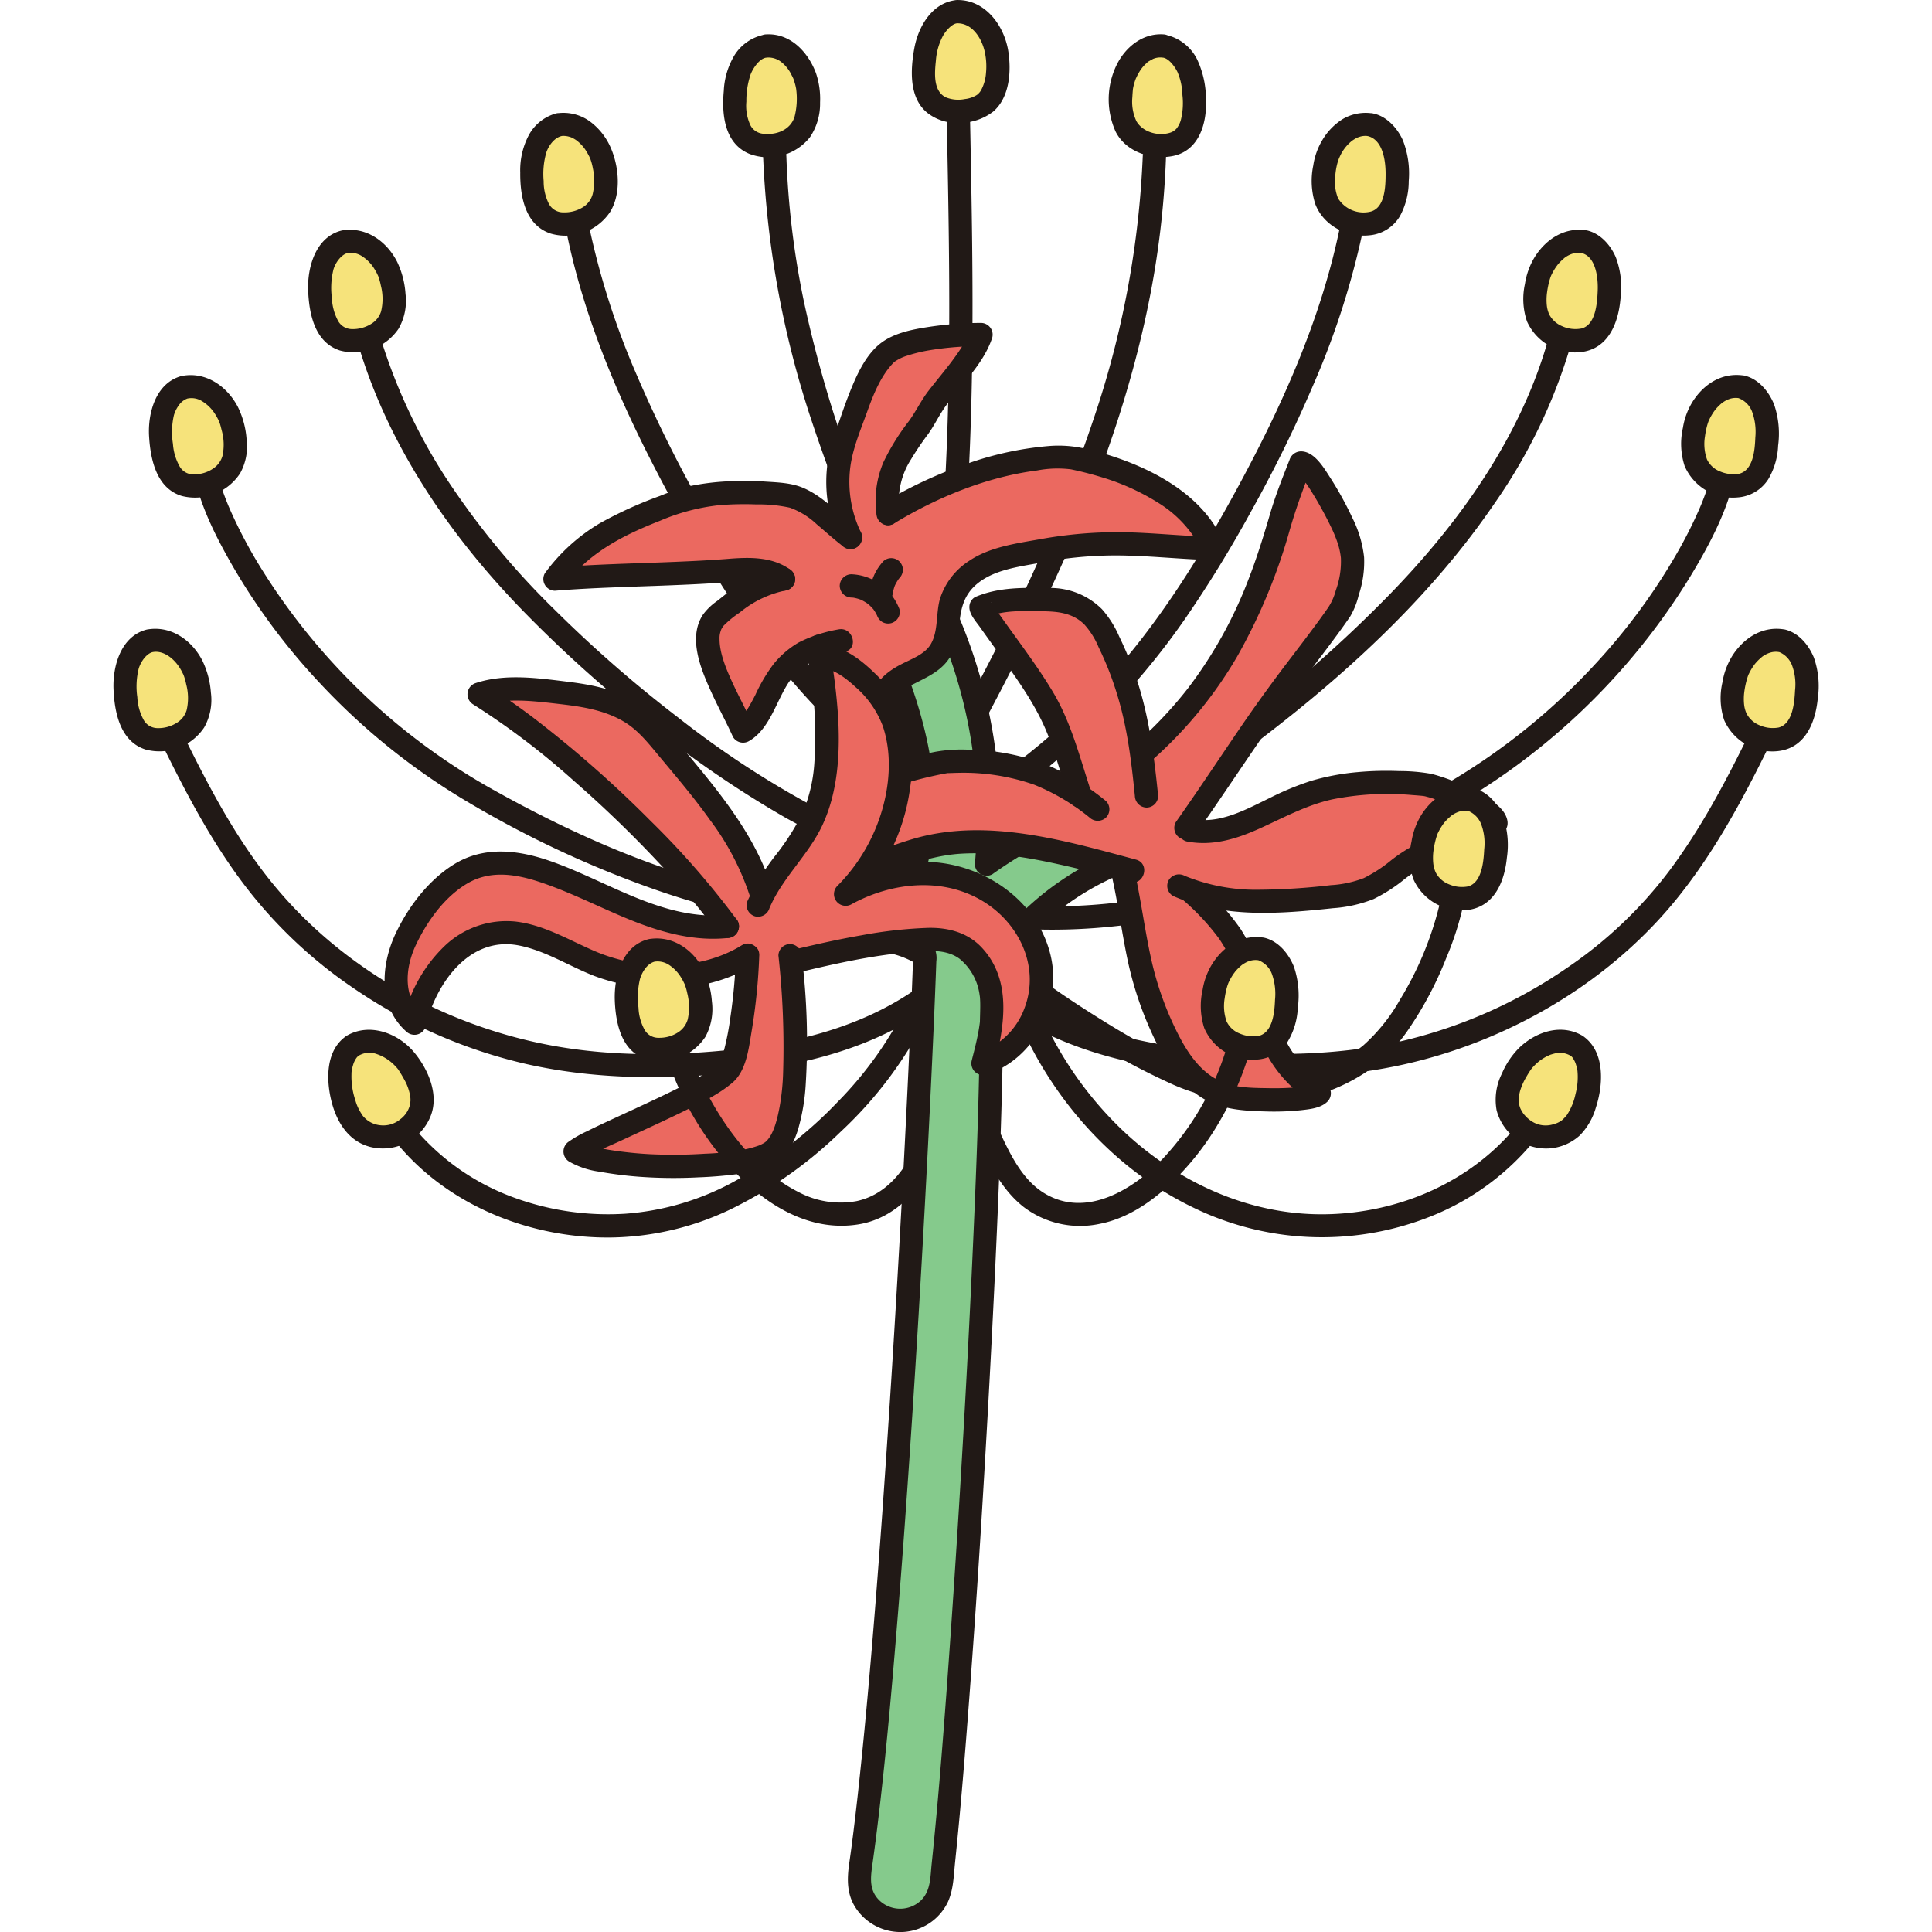 <?xml version="1.0" encoding="utf-8"?>
<!-- Скачано с сайта svg4.ru / Downloaded from svg4.ru -->
<svg width="800px" height="800px" viewBox="-23.4 0 398.476 398.476" xmlns="http://www.w3.org/2000/svg"><defs><style>.a{fill:#211916;}.b{fill:#f6e37b;}.c{fill:#85ca8c;}.d{fill:#eb6960;}</style></defs><path class="a" d="M191.182,191.719c29.669.617,58.107-10.234,83.659-24.5a137.166,137.166,0,0,0,50.134-47.912c3.86-6.333,7.663-13.329,9.324-20.625.685-3.007-3.941-4.291-4.628-1.276a34.8,34.8,0,0,1-.975,3.4q-.3.879-.627,1.747-.192.507-.394,1.013-.1.261-.21.521c-.041.1-.365.871-.13.318a92.474,92.474,0,0,1-4.9,9.761,126.089,126.089,0,0,1-17.26,23.27,132.625,132.625,0,0,1-28.336,23.079A207.865,207.865,0,0,1,238.12,178.84c-15.093,5.279-30.908,8.412-46.938,8.079-3.09-.064-3.089,4.736,0,4.8Z"/><path class="b" d="M335.8,79.8c-5.016-.967-8.7,4.159-9.5,7.672a14.993,14.993,0,0,0-.188,7.244,7.746,7.746,0,0,0,6.343,5.339c2.344.452,4.693.086,6.194-1.647,1.668-1.925,2.182-4.586,2.336-7.129.169-2.8.157-5.692-1.242-8.122C338.9,81.7,337.438,80.112,335.8,79.8Z"/><path class="a" d="M336.44,77.483c-4.5-.771-8.327,1.6-10.712,5.323a14.564,14.564,0,0,0-2.032,5.466,14.911,14.911,0,0,0,.367,7.859,10.812,10.812,0,0,0,10.911,6.463,8.163,8.163,0,0,0,6.321-3.732,14.745,14.745,0,0,0,2.045-6.948,18.584,18.584,0,0,0-.82-8.466c-1.065-2.655-3.181-5.273-6.08-5.965-3-.718-4.284,3.91-1.276,4.628a4.8,4.8,0,0,1,2.842,2.9,12.171,12.171,0,0,1,.633,5.21c-.1,2.632-.429,6.813-3.408,7.51a7.135,7.135,0,0,1-3.857-.491,4.989,4.989,0,0,1-2.7-2.47,9.505,9.505,0,0,1-.42-4.769,16.7,16.7,0,0,1,.463-2.292c.078-.279.171-.553.271-.824.163-.438.062-.155.021-.062.1-.217.2-.431.31-.641q.226-.435.487-.851.133-.212.274-.418c-.006.009.431-.576.23-.325a10.161,10.161,0,0,1,.77-.85c.12-.12.245-.235.37-.351.065-.06.435-.369.2-.189a7.536,7.536,0,0,1,1.069-.673c-.009,0,.361-.178.17-.093a4.435,4.435,0,0,0,.42-.149,4.065,4.065,0,0,1,1.853-.174,2.469,2.469,0,0,0,2.952-1.676A2.419,2.419,0,0,0,336.44,77.483Z"/><path class="a" d="M159.9,186.919c-28.836.6-56.4-9.98-81.236-23.844a132.177,132.177,0,0,1-48.552-46.42,98.737,98.737,0,0,1-5.968-11.336c-.086-.2-.515-1.2-.307-.7q-.255-.61-.5-1.225c-.3-.755-.583-1.515-.847-2.282a35.479,35.479,0,0,1-1.081-3.7c-.685-3.01-5.314-1.736-4.628,1.276,1.433,6.295,4.532,12.339,7.715,17.9A131.737,131.737,0,0,0,42.51,140.827a137.335,137.335,0,0,0,29.308,23.83,214.582,214.582,0,0,0,39.449,18.664c15.59,5.5,32.061,8.743,48.634,8.4,3.085-.064,3.095-4.865,0-4.8Z"/><path class="b" d="M14.61,79.889c4.974-1.161,8.852,3.817,9.792,7.3a15,15,0,0,1,.469,7.231A7.747,7.747,0,0,1,18.74,100c-2.325.543-4.686.268-6.253-1.405-1.742-1.858-2.359-4.5-2.612-7.033C9.6,88.77,9.5,85.879,10.8,83.4,11.584,81.906,12.988,80.267,14.61,79.889Z"/><path class="a" d="M15.248,82.2a4.118,4.118,0,0,1,3.1.59,8.15,8.15,0,0,1,2.516,2.463,11.7,11.7,0,0,1,.941,1.7c-.176-.4.133.38.161.466.136.423.242.857.343,1.29a10.951,10.951,0,0,1,.177,5.333,4.721,4.721,0,0,1-1.982,2.64,7.039,7.039,0,0,1-3.971,1.162,3.243,3.243,0,0,1-2.926-1.722,10.947,10.947,0,0,1-1.335-4.567,15.421,15.421,0,0,1,.2-5.926,6.713,6.713,0,0,1,1-2.028,3.714,3.714,0,0,1,1.775-1.4c2.972-.826,1.709-5.458-1.276-4.629-5.254,1.46-6.909,7.622-6.626,12.41.283,4.765,1.514,10.739,6.768,12.314a11.117,11.117,0,0,0,12.015-4.676,11.537,11.537,0,0,0,1.315-7.194,17.993,17.993,0,0,0-1.8-6.532c-2.257-4.3-6.71-7.369-11.669-6.322A2.4,2.4,0,1,0,15.248,82.2Z"/><path class="a" d="M182.186,200.716a39.59,39.59,0,0,0,5.363,4.428c2.89,2.16,5.868,4.2,8.885,6.179a148.185,148.185,0,0,0,21.293,12,38.836,38.836,0,0,0,9.608,3.1,53.645,53.645,0,0,0,16.438.432,37.708,37.708,0,0,0,14.628-5.776,33.342,33.342,0,0,0,9.089-9.348,73.692,73.692,0,0,0,7.358-14.043,63.427,63.427,0,0,0,3.752-11.91,2.464,2.464,0,0,0-1.676-2.953,2.423,2.423,0,0,0-2.952,1.677,68.5,68.5,0,0,1-8.618,21.672,36.932,36.932,0,0,1-7.634,9.493,31.628,31.628,0,0,1-12.375,6,40.345,40.345,0,0,1-14.415.456,36.818,36.818,0,0,1-9.668-2.465c-6.785-2.758-13.945-7.043-20.383-11.161-3.4-2.173-6.744-4.429-10-6.813q-.93-.683-1.848-1.383c-.1-.075-.464-.36-.071-.054q-.227-.175-.451-.354-.384-.3-.764-.612a21.811,21.811,0,0,1-2.17-1.95c-2.113-2.262-5.5,1.137-3.394,3.394Z"/><path class="a" d="M50.335,70.555c6.186,21.3,19.244,40.256,34.653,55.963A267.965,267.965,0,0,0,110.52,149.4a217.3,217.3,0,0,0,28.042,19.225c10.952,6.125,23,10.654,35.683,10.827,3.089.042,3.091-4.758,0-4.8-10.71-.147-20.968-3.686-30.379-8.611a193.713,193.713,0,0,1-27.577-18.189A263.815,263.815,0,0,1,91.242,126a163.042,163.042,0,0,1-20.805-24.668A115.2,115.2,0,0,1,54.963,69.279c-.86-2.961-5.493-1.7-4.628,1.276Z"/><path class="a" d="M93.415,47.714c3.853,19.182,12.03,37.44,21.285,54.577,8.131,15.059,17.285,29.737,28.951,42.338a147.692,147.692,0,0,0,22.222,19.452,2.418,2.418,0,0,0,3.283-.861,2.452,2.452,0,0,0-.861-3.284,144.7,144.7,0,0,1-34.53-35.365c-4.86-7.031-9.234-14.389-13.37-21.865a274.558,274.558,0,0,1-12.376-25.148,159.987,159.987,0,0,1-9.975-31.12,2.4,2.4,0,0,0-4.629,1.276Z"/><path class="a" d="M133.994,32.29a197.973,197.973,0,0,0,9.661,53.456A339.728,339.728,0,0,0,164.988,136.4c4.694,9.235,9.675,18.321,14.789,27.329,1.525,2.686,5.674.27,4.145-2.423A533.368,533.368,0,0,1,159.1,112.884a254.212,254.212,0,0,1-16.718-50.8,176.017,176.017,0,0,1-3.589-29.79c-.1-3.081-4.9-3.094-4.8,0Z"/><path class="a" d="M163.927,206.661a77.455,77.455,0,0,1-14.533,20.585,87.548,87.548,0,0,1-20.884,16.172,54.968,54.968,0,0,1-22.925,6.911,56.353,56.353,0,0,1-23.4-3.486,48.378,48.378,0,0,1-21.109-15.4,2.414,2.414,0,0,0-3.394,0,2.46,2.46,0,0,0,0,3.394c10.542,13.5,27.888,20.554,44.8,20.4a58.9,58.9,0,0,0,24.829-5.828,87.618,87.618,0,0,0,22.733-16.035,83.408,83.408,0,0,0,18.031-24.295,2.468,2.468,0,0,0-.861-3.284,2.421,2.421,0,0,0-3.284.861Z"/><path class="b" d="M91.886,25.722c5.046-.8,8.552,4.451,9.237,7.989a15.011,15.011,0,0,1-.057,7.246,7.747,7.747,0,0,1-6.521,5.121c-2.358.373-4.692-.073-6.134-1.855-1.6-1.98-2.026-4.658-2.094-7.2-.074-2.8.036-5.694,1.517-8.075C88.722,27.515,90.241,25.982,91.886,25.722Z"/><path class="a" d="M92.524,28.036a4.133,4.133,0,0,1,1.361.13c.163.043.326.093.485.149.04.014.413.181.126.048a7.261,7.261,0,0,1,.982.568,8.274,8.274,0,0,1,2.191,2.49c.167.283.319.573.468.866.024.047.234.5.127.256s.08.2.1.253a11.516,11.516,0,0,1,.513,1.913,12.1,12.1,0,0,1-.023,5.258A4.588,4.588,0,0,1,96.725,42.8a7.135,7.135,0,0,1-3.93,1A3.308,3.308,0,0,1,89.75,41.92a10.229,10.229,0,0,1-1.022-4.568,16.1,16.1,0,0,1,.548-5.9c.512-1.484,1.687-3.1,3.248-3.418a2.4,2.4,0,1,0-1.276-4.628,9.139,9.139,0,0,0-5.665,4.625,15.509,15.509,0,0,0-1.682,7.58c-.042,4.884,1,10.841,6.31,12.575a11.063,11.063,0,0,0,12.236-4.49c2.4-3.923,1.807-9.718-.112-13.725a13.28,13.28,0,0,0-4.124-4.967,9.3,9.3,0,0,0-6.963-1.6,2.414,2.414,0,0,0-1.676,2.952A2.465,2.465,0,0,0,92.524,28.036Z"/><path class="b" d="M134.639,9.483c5.094-.383,8.161,5.133,8.555,8.715a15.007,15.007,0,0,1-.647,7.217,7.745,7.745,0,0,1-6.916,4.573c-2.381.179-4.672-.455-5.963-2.348-1.436-2.105-1.64-4.808-1.5-7.351.154-2.8.5-5.672,2.169-7.925C131.339,11.012,132.978,9.608,134.639,9.483Z"/><path class="a" d="M134.639,11.883a4.257,4.257,0,0,1,3.07.88,7.617,7.617,0,0,1,2.189,2.783,5.583,5.583,0,0,1,.576,1.411c.089.283.167.57.232.86.032.138.054.279.085.417.115.509-.012-.371.022.147a15.13,15.13,0,0,1-.335,5.709c-.846,2.664-3.627,3.793-6.378,3.5a3.28,3.28,0,0,1-2.707-1.719,9.51,9.51,0,0,1-.853-4.911,16.833,16.833,0,0,1,.878-5.623c.48-1.23,1.807-3.276,3.221-3.449a2.475,2.475,0,0,0,2.4-2.4,2.414,2.414,0,0,0-2.4-2.4,9.358,9.358,0,0,0-6.659,4.482,15.67,15.67,0,0,0-2.1,7.209c-.454,4.869.161,10.874,5.329,12.972a11.013,11.013,0,0,0,12.432-3.433,12.38,12.38,0,0,0,2.1-7.179,16.436,16.436,0,0,0-.868-6.113c-1.631-4.324-5.274-8.209-10.236-7.938a2.453,2.453,0,0,0-2.4,2.4A2.422,2.422,0,0,0,134.639,11.883Z"/><path class="b" d="M174,2.406a7.472,7.472,0,0,1,6.24,3.495,13.876,13.876,0,0,1,2.17,8.314c-.1,2.742-.791,6.09-3.346,7.579a10.3,10.3,0,0,1-4.737,1.139,6.858,6.858,0,0,1-5.691-2.272c-1.644-2.077-1.673-5.16-1.454-7.664a17.334,17.334,0,0,1,1.58-6.364C169.738,4.719,171.692,2.5,174,2.406Z"/><path class="a" d="M174,4.806c3.012-.047,4.923,2.84,5.626,5.548a13.957,13.957,0,0,1,.336,4.672,8.81,8.81,0,0,1-1.037,3.618,3.32,3.32,0,0,1-.831.928,5.823,5.823,0,0,1-2.484.857,6.872,6.872,0,0,1-3.882-.335c-2.71-1.276-2.36-5.06-2.1-7.606A12.788,12.788,0,0,1,171.1,7.361c.657-1.126,1.877-2.472,2.9-2.555a2.461,2.461,0,0,0,2.4-2.4,2.418,2.418,0,0,0-2.4-2.4c-5.066.409-8,5.4-8.822,9.959-.786,4.334-1.147,10.129,2.624,13.253a9.708,9.708,0,0,0,6.525,2.115,11.316,11.316,0,0,0,7.124-2.324c3.4-2.913,3.754-8.334,3.108-12.444C183.725,5.28,179.817-.084,174,.006,170.912.054,170.9,4.854,174,4.806Z"/><path class="b" d="M47.634,49.881c5-1.053,8.767,4.009,9.631,7.508a15.006,15.006,0,0,1,.313,7.239,7.745,7.745,0,0,1-6.251,5.447c-2.336.492-4.691.167-6.221-1.539-1.7-1.9-2.261-4.549-2.459-7.088-.217-2.8-.254-5.689,1.1-8.143C44.565,51.833,46,50.224,47.634,49.881Z"/><path class="a" d="M48.272,52.2a4.26,4.26,0,0,1,3.084.7A8.171,8.171,0,0,1,53.8,55.428c.176.28.342.567.495.86.073.139.39.836.254.5a12.411,12.411,0,0,1,.608,2.132,10.935,10.935,0,0,1,.034,5.335,4.6,4.6,0,0,1-2.07,2.572,7.159,7.159,0,0,1-4,1.05,3.281,3.281,0,0,1-2.861-1.83,10.924,10.924,0,0,1-1.21-4.6,15.841,15.841,0,0,1,.34-5.919c.431-1.417,1.615-3.01,2.885-3.334C51.263,51.434,50,46.8,47,47.567c-5.282,1.344-7.022,7.538-6.843,12.3.18,4.8,1.324,10.731,6.549,12.421a11.109,11.109,0,0,0,12.09-4.473,11.53,11.53,0,0,0,1.445-7.171,18.134,18.134,0,0,0-1.688-6.563C56.375,49.715,51.975,46.628,47,47.567a2.422,2.422,0,0,0-1.677,2.952A2.451,2.451,0,0,0,48.272,52.2Z"/><path class="b" d="M49.345,215.676c4.363-2.657,9.6.861,11.581,3.873a15,15,0,0,1,2.7,6.722,7.95,7.95,0,0,1-15.392,3.076,18.05,18.05,0,0,1-1.416-9.15C47.1,218.538,47.922,216.542,49.345,215.676Z"/><path class="a" d="M50.556,217.748a4.323,4.323,0,0,1,3.719-.358,9.328,9.328,0,0,1,3.39,2.025c.263.248.516.507.755.779.1.114.2.231.3.351-.248-.312-.02-.022.019.041a28.707,28.707,0,0,1,1.557,2.664,10.7,10.7,0,0,1,.792,2.254,6,6,0,0,1,.165,1.035c.01.176.011.355.006.531,0,.011-.089.752-.024.4a5.262,5.262,0,0,1-2.033,3.346,5.474,5.474,0,0,1-4.183,1.263,5.219,5.219,0,0,1-3.224-1.541,2.858,2.858,0,0,1-.478-.568c-.185-.287-.368-.573-.532-.874a9.5,9.5,0,0,1-.89-2.163,15.423,15.423,0,0,1-.8-5.411,4.307,4.307,0,0,1,.09-.935,11.618,11.618,0,0,1,.353-1.294,4.957,4.957,0,0,1,.532-1.028,2.177,2.177,0,0,1,.488-.514,2.456,2.456,0,0,0,.861-3.284,2.426,2.426,0,0,0-3.284-.861c-4.28,2.833-4.3,8.727-3.252,13.2,1.036,4.425,3.512,8.635,8.2,9.773a10.61,10.61,0,0,0,12.324-6.358c1.808-4.48-.524-9.771-3.444-13.241-3.3-3.924-9.138-6.093-13.833-3.372C45.462,215.152,47.876,219.3,50.556,217.748Z"/><path class="a" d="M296.12,69.279C290.5,89.9,277.5,108.036,262.7,123.124a267.746,267.746,0,0,1-24.821,22.321,214.4,214.4,0,0,1-27.02,18.608c-10.425,5.921-21.89,10.434-34.021,10.6-3.087.042-3.095,4.842,0,4.8,22.752-.311,42.971-14.126,60.377-27.455,17.924-13.726,34.927-29.5,47.682-48.248a111.933,111.933,0,0,0,15.851-33.195c.813-2.984-3.816-4.258-4.629-1.276Z"/><path class="a" d="M253.04,46.438c-3.778,18.8-11.73,36.633-20.8,53.431-7.908,14.644-16.745,28.956-28.074,41.228a141.469,141.469,0,0,1-21.377,18.839,2.468,2.468,0,0,0-.861,3.284,2.418,2.418,0,0,0,3.283.861,151.018,151.018,0,0,0,35.821-36.465,254.444,254.444,0,0,0,13.7-22.313A274.855,274.855,0,0,0,247.3,79.772a165.5,165.5,0,0,0,10.37-32.058,2.461,2.461,0,0,0-1.676-2.952,2.422,2.422,0,0,0-2.952,1.676Z"/><path class="a" d="M212.29,32.29a193.145,193.145,0,0,1-9.49,52.18,332.4,332.4,0,0,1-20.952,49.709c-4.664,9.165-9.61,18.184-14.687,27.126-1.527,2.69,2.618,5.112,4.145,2.423a529.137,529.137,0,0,0,25.184-49.25c7.28-16.668,13.355-33.922,16.973-51.775A183.747,183.747,0,0,0,217.09,32.29c.1-3.089-4.7-3.086-4.8,0Z"/><path class="a" d="M184.541,208.7c11.07,7.434,24.162,10.8,37.261,12.35,13.321,1.579,26.906,1.694,40.14-.67,23.084-4.123,45.4-16.487,60.286-34.752,7.946-9.747,13.9-20.872,19.414-32.121a2.461,2.461,0,0,0-.861-3.283,2.421,2.421,0,0,0-3.284.861c-4.846,9.887-10.006,19.725-16.632,28.557a88.582,88.582,0,0,1-21.175,20.055,100.672,100.672,0,0,1-34.017,15.034c-12.593,2.892-25.522,3.118-38.354,2.068-14.123-1.155-28.432-4.236-40.356-12.243-2.571-1.727-4.977,2.429-2.422,4.144Z"/><path class="a" d="M187.825,213.021c7.161,15.254,19.384,28.509,34.625,35.91a60.613,60.613,0,0,0,48.74,2.146A52.717,52.717,0,0,0,293.4,234.84a2.478,2.478,0,0,0,0-3.394,2.417,2.417,0,0,0-3.394,0c-9.583,12.275-24.89,18.842-40.3,19-15.878.158-30.877-6.926-42.156-17.874A74.9,74.9,0,0,1,191.97,210.6a2.421,2.421,0,0,0-3.284-.861,2.454,2.454,0,0,0-.861,3.284Z"/><path class="a" d="M171.88,24.951c.588,29.88,1.172,59.838-1.405,89.648-.727,8.408-1.71,16.792-3.019,25.13a2.475,2.475,0,0,0,1.676,2.952,2.418,2.418,0,0,0,2.952-1.676c4.7-29.947,5.356-60.3,5.023-90.556-.094-8.5-.26-17-.427-25.5-.061-3.085-4.861-3.1-4.8,0Z"/><path class="c" d="M181,217.574c.115-6.863.206-13.212.279-18.856,8.435-11.073,18.178-18.9,31.966-22.865-2.069-2.933-6.795-9.6-7.255-9.721-6.064.4-17.328,5.93-25.935,12.089.113-1.419.179-2.264.179-2.264a101.178,101.178,0,0,0-15.053-61.147c-5.073,2.766-8.326,4.629-13.167,7.785,5.059,5.532,6.775,10.253,9,16.143,5.267,13.952,8.633,29.6,3.04,43.6-11.885-3.907-24.077-1.14-30.677,2.136-.609.3,1.08,12.7,1.449,12.571,7.336-2.558,23.2-6.344,32.521.007-1.456,41.359-7.363,148.474-13.5,189.358a8.4,8.4,0,0,0,6.993,9.531l.172.028a8.41,8.41,0,0,0,9.679-7.361C174.8,352.441,180.3,259.259,181,217.574Z"/><path class="a" d="M183.4,217.574q.158-9.428.279-18.856l-.328,1.211a66.371,66.371,0,0,1,13.28-13.359,55.256,55.256,0,0,1,17.252-8.4,2.42,2.42,0,0,0,1.435-3.526c-1.885-2.669-3.763-5.349-5.744-7.949a9.649,9.649,0,0,0-2.335-2.614c-1.375-.8-3.549-.093-4.99.264a54.826,54.826,0,0,0-11.318,4.5,93.766,93.766,0,0,0-12.087,7.307l3.611,2.072a106.885,106.885,0,0,0-8.113-51.1,100.541,100.541,0,0,0-7.089-13.521,2.45,2.45,0,0,0-3.283-.861c-4.482,2.446-8.885,5-13.167,7.784a2.44,2.44,0,0,0-.486,3.77,38.192,38.192,0,0,1,7.139,11.832,125.549,125.549,0,0,1,4.886,14.6c2.636,10.217,3.308,20.992-.6,30.978l2.952-1.677a44.693,44.693,0,0,0-23.285-.838,41.748,41.748,0,0,0-8.653,2.933c-1.971.924-1.98,2.623-1.856,4.52.147,2.244.446,4.483.761,6.709a22.815,22.815,0,0,0,.773,4.23c1.065,3.082,4.421,1.277,6.61.656a65.843,65.843,0,0,1,8.047-1.76c6.308-.958,13.542-1.006,19.047,2.651l-1.189-2.072c-.366,10.379-.84,20.755-1.349,31.129q-.99,20.205-2.192,40.4-1.293,21.805-2.843,43.6c-.977,13.582-2.039,27.159-3.3,40.717q-.8,8.628-1.744,17.241-.427,3.849-.9,7.692c-.312,2.5-.509,4-.859,6.419-.5,3.487-.54,6.751,1.661,9.727a11.057,11.057,0,0,0,9.538,4.482,10.89,10.89,0,0,0,9.155-6.208c1.139-2.512,1.185-5.417,1.468-8.132,1.189-11.428,2.1-22.885,2.965-34.343q1.613-21.5,2.886-43.02,1.331-22.06,2.377-44.138c.589-12.559,1.113-25.124,1.437-37.693q.094-3.672.158-7.343c.052-3.09-4.747-3.091-4.8,0-.213,12.565-.706,25.126-1.26,37.679q-1.021,23.175-2.4,46.331-1.36,23.125-3.048,46.23c-.908,12.231-1.871,24.463-3.149,36.661-.276,2.629-.179,5.475-2.18,7.459a6.22,6.22,0,0,1-8.383.207c-2.473-2.19-2.017-5-1.616-7.864q.543-3.867,1.013-7.744c1.524-12.476,2.663-25,3.711-37.523,1.265-15.108,2.353-30.23,3.351-45.357q1.5-22.748,2.729-45.514,1.05-19.35,1.9-38.712.163-3.846.313-7.692.066-1.737.13-3.476a5.079,5.079,0,0,0-.164-2.134c-.427-1.062-1.747-1.677-2.721-2.179-7.148-3.681-15.78-3.165-23.441-1.682a67.077,67.077,0,0,0-9.19,2.465h1.276l-.018,0,1.059.617c.175.172.49,1.143.48.72a2.935,2.935,0,0,0-.117-.5c-.111-.5-.194-1.006-.278-1.51-.221-1.33-.363-2.373-.507-3.554-.165-1.355-.318-2.715-.4-4.078-.027-.453,0-.915-.034-1.367-.042-.576-.094.35-.028.166-.545,1.51-1.1,1.325.013.829a39.834,39.834,0,0,1,27.78-1.4,2.458,2.458,0,0,0,2.952-1.676c6.469-16.512,1.353-35.032-5.314-50.639a40.864,40.864,0,0,0-7.341-11.437l-.485,3.769c4.282-2.784,8.684-5.338,13.166-7.784l-3.283-.861a99.14,99.14,0,0,1,14.966,49.028,116.969,116.969,0,0,1-.42,13.171,2.413,2.413,0,0,0,3.612,2.072,92.414,92.414,0,0,1,13.515-8.009c3.441-1.654,7.6-3.472,11.208-3.752l-1.212-.328c-.241-.115-.388-.4-.077.013.175.231.526.637.6.725.5.643,1.264,1.684,1.85,2.488,1.36,1.865,2.695,3.748,4.026,5.634l1.434-3.526a60.085,60.085,0,0,0-20.352,10.372,64.817,64.817,0,0,0-8,7.482q-1.945,2.14-3.732,4.419a6.289,6.289,0,0,0-1.6,2.588,21.235,21.235,0,0,0-.083,3.358q-.107,7.908-.239,15.817C178.551,220.664,183.351,220.664,183.4,217.574Z"/><path class="d" d="M170.813,69.478c-4.973.574-10.072,1.755-11.944,3.973-4.16,4.93-5.622,10.756-7.972,17.254a26.085,26.085,0,0,0,1.12,20.145c-3.777-2.752-8.34-8.09-12.975-8.685-8.345-1.071-17.592-.683-23.232,1.488-10.2,3.926-18.324,6.951-24.758,15.784,9.917-.818,25.854-.964,35.771-1.782,3.917-.323,8.217-.544,11.385,1.782-6.309,1.07-9.649,4.47-13.24,7.173-6.283,4.73,1.613,16.857,4.885,24.175,3.2-1.7,5.618-9.34,7.972-12.094a15.378,15.378,0,0,1,7.743-5.4c.82,2.437,8.522,11.767,13.3,10.75.976-4.964,8.363-5.3,11.374-9.367,2.278-3.077,1.457-7.428,2.705-11.047,1.222-3.544,4.4-6.142,7.878-7.534s7.277-1.74,11.015-2.019q17.511-1.3,35.093-.955c-4.776-11.409-17.348-18.246-29.7-18.81s-26.919,5.141-37.468,11.6c-.842-5.845.726-9.481,3.937-14.437,1.53-2.362,3.471-4.474,4.66-7.024s9-10.42,10.572-15.442A73.667,73.667,0,0,0,170.813,69.478Z"/><path class="a" d="M154.09,109.639A23.96,23.96,0,0,1,151.875,97.3c.345-4.253,2.137-8.367,3.569-12.349,1.263-3.51,2.77-7.356,5.4-10.095a4.142,4.142,0,0,1,.311-.282c-.035.03-.276.2-.047.041a8.711,8.711,0,0,1,.808-.5,8.268,8.268,0,0,1,1.658-.713,31.135,31.135,0,0,1,4.763-1.165,62.7,62.7,0,0,1,10.6-.831l-2.315-3.038a13.514,13.514,0,0,1-1.364,2.742c-.732,1.2-1.549,2.35-2.392,3.475-1.526,2.037-3.178,3.976-4.735,5.988-1.535,1.982-2.577,4.216-4.041,6.246a46.576,46.576,0,0,0-5.285,8.524,20.341,20.341,0,0,0-1.351,11.2,2.413,2.413,0,0,0,2.952,1.676,2.464,2.464,0,0,0,1.676-2.952,15.97,15.97,0,0,1,2.393-10.486,61.66,61.66,0,0,1,3.511-5.2c1.073-1.471,1.863-3.051,2.823-4.581,3.111-4.952,8.462-9.341,10.442-15.359a2.42,2.42,0,0,0-2.314-3.038,72.971,72.971,0,0,0-10.879.84c-3.262.5-6.932,1.216-9.643,3.22-3.44,2.543-5.388,7.251-6.889,11.112-.878,2.258-1.627,4.563-2.427,6.848a35.259,35.259,0,0,0-1.843,7.091,28.844,28.844,0,0,0,2.694,16.343,2.421,2.421,0,0,0,3.284.861,2.451,2.451,0,0,0,.861-3.283Z"/><path class="a" d="M153.229,108.778c-3.675-2.721-6.714-6.356-11.007-8.17-2.387-1.008-5.073-1.105-7.631-1.27a67.195,67.195,0,0,0-7.965-.056,50.363,50.363,0,0,0-7.455.92,40.238,40.238,0,0,0-6.415,2.068,84.307,84.307,0,0,0-12.4,5.626,37.96,37.96,0,0,0-11.374,10.33,2.412,2.412,0,0,0,2.073,3.611c7.817-.635,15.669-.79,23.5-1.106,3.775-.152,7.552-.316,11.32-.6,3.729-.282,7.871-.894,11.121,1.379a2.419,2.419,0,0,0,3.283-.861,2.449,2.449,0,0,0-.861-3.283c-3.679-2.574-8.318-2.451-12.6-2.11-3.82.305-7.649.486-11.478.644-8.1.334-16.214.481-24.293,1.138l2.072,3.611c4.917-6.674,12.1-10.3,19.64-13.255a42.5,42.5,0,0,1,12.168-3.2,63.669,63.669,0,0,1,7.641-.161,30.107,30.107,0,0,1,6.961.68,15.919,15.919,0,0,1,5.531,3.426c1.911,1.6,3.736,3.3,5.741,4.779a2.417,2.417,0,0,0,3.284-.861,2.456,2.456,0,0,0-.861-3.283Z"/><path class="a" d="M137.57,117.123a23.357,23.357,0,0,0-9.336,3.972c-1.276.9-2.49,1.885-3.716,2.852a12.24,12.24,0,0,0-2.942,2.833c-3.208,4.9-.278,11.577,1.869,16.272,1.378,3.014,2.973,5.923,4.335,8.944a2.427,2.427,0,0,0,3.284.861c4.33-2.478,5.632-8.309,8.267-12.205a10.527,10.527,0,0,1,.783-.941c.373-.414.756-.819,1.157-1.206a9.729,9.729,0,0,1,2.176-1.675,24.011,24.011,0,0,1,7.341-2.383c3.023-.626,1.743-5.254-1.276-4.629a28.829,28.829,0,0,0-8.142,2.672,18.812,18.812,0,0,0-5.242,4.5,33.77,33.77,0,0,0-3.735,6.333c-.6,1.156-1.212,2.312-1.925,3.4a7.883,7.883,0,0,1-.924,1.226,5.95,5.95,0,0,1-.543.534c-.13.111-.123.107.021-.01a3.8,3.8,0,0,1-.381.232l3.284.861c-1.386-3.073-3.013-6.032-4.408-9.1-1.228-2.7-2.509-5.831-2.507-8.649a4.3,4.3,0,0,1,.19-1.53q.068-.237.153-.469c-.089.2-.07.164.054-.1.047-.089.5-.766.312-.533a20.643,20.643,0,0,1,3.451-2.848,21.767,21.767,0,0,1,9.676-4.595,2.421,2.421,0,0,0,1.676-2.952,2.452,2.452,0,0,0-2.952-1.676Z"/><path class="d" d="M255.205,114.917c-.284-4.637-1.082-6.066-4.56-12.274-.766-1.368-4.2-7.314-5.756-7.148-1.336,3.378-3.451,9.112-4,11.089-5.857,21.071-12.468,33.783-27.82,48.022-1.24-10.772-3.422-13.826-8.7-24.133-2.351-4.588-6.309-6.8-11.463-6.8-5.652,0-9.684-.349-13.969,1.542-.116.687,11.075,15.019,13.969,20.89,3.26,6.616,4.109,10.9,6.543,18.157-6.257-4.341-13.931-7.681-27.179-7.213-1.766.063-12.177,2.5-13.4,3.778-4.925,5.161-6.513,15.525-6.46,18.789,8.857-2.356,13.807-5.548,22.968-5.966,10.072-.46,23.187,2.848,32.614,5.36,2.134,8.819,2.913,19.5,6.233,28.024,3.244,8.325,7.521,17.414,16.264,19.252,5.905.884,16.767.818,18.222-.8-10.222-6.141-11.39-16.876-11.555-17.33-4.368-12-5.676-16.085-15.232-24.555,8.994,3.284,19.1,2.383,28.713,1.408a27.988,27.988,0,0,0,7.886-1.576c3.648-1.5,6.486-4.451,9.878-6.46,3.676-2.178,7.9-3.194,11.954-4.539.649-.215,4.78-2.133,4.8-2.53.138-2.681-11.949-7.844-14.622-8.1-8.691-.841-17.7-.617-25.819,2.59-7.77,3.068-15.384,8.9-23.6,6.626,7.909-11.63,10.91-16.095,17.076-25.053,3.547-5.153,11.854-15.535,15.3-20.754A25.775,25.775,0,0,0,255.205,114.917Z"/><path class="a" d="M204.718,165.229a51.335,51.335,0,0,0-11.855-7.334,45.726,45.726,0,0,0-16.542-3.273,30.8,30.8,0,0,0-6.859.445c-2.095.412-4.176.922-6.231,1.5a21.022,21.022,0,0,0-5.248,1.933c-1.938,1.191-3.278,3.7-4.244,5.688a35.969,35.969,0,0,0-3.73,15.422,2.426,2.426,0,0,0,3.038,2.314c7.3-1.969,14.214-5.421,21.868-5.856,7.684-.437,15.424,1.106,22.871,2.835,3.967.922,7.9,1.968,11.835,3.021,2.987.8,4.261-3.829,1.276-4.628-14.844-3.975-31.1-8.793-46.332-4.161-4.294,1.306-8.455,2.991-12.794,4.161l3.038,2.314a31.5,31.5,0,0,1,2.375-11.395,22.429,22.429,0,0,1,3.382-5.7c.19-.246-.537.2-.16.127a1.72,1.72,0,0,0,.366-.2c.51-.3-.224.053.427-.187.832-.307,1.672-.583,2.521-.835,1.933-.573,3.894-1.063,5.865-1.49.766-.166,1.535-.314,2.307-.451.726-.129-.386-.027.187-.026.676,0,1.357-.048,2.035-.054a44.243,44.243,0,0,1,15.775,2.445,44.246,44.246,0,0,1,11.435,6.774,2.476,2.476,0,0,0,3.394,0,2.416,2.416,0,0,0,0-3.394Z"/><path class="a" d="M205.818,180.25c1.35,5.853,2.1,11.821,3.34,17.7a72.231,72.231,0,0,0,5.364,15.906c2.126,4.53,4.889,8.895,8.981,11.888s8.946,3.352,13.837,3.482a53.83,53.83,0,0,0,7.587-.247c1.836-.213,4.093-.411,5.48-1.793a2.428,2.428,0,0,0-.485-3.77,21.836,21.836,0,0,1-7.84-8.235,23.265,23.265,0,0,1-2.393-6.565,51.515,51.515,0,0,0-2.726-7.86,47.309,47.309,0,0,0-4.463-9.113,51.4,51.4,0,0,0-8.88-9.736c-2.3-2.048-5.707,1.335-3.394,3.394a49.191,49.191,0,0,1,7.826,8.316,41.228,41.228,0,0,1,4.34,8.564,51.993,51.993,0,0,1,2.682,7.772,28.692,28.692,0,0,0,2.73,7.4,26.707,26.707,0,0,0,9.695,10.2l-.486-3.77c-.3.3.492-.4.121-.1-.089.073-.462.193.175-.057a7.047,7.047,0,0,1-.877.269,11.039,11.039,0,0,1-2.062.333,55.154,55.154,0,0,1-6.165.206c-4.215-.063-8.179-.054-11.741-2.463s-5.837-6.433-7.644-10.222a65.459,65.459,0,0,1-4.852-14.239c-1.344-6.148-2.107-12.409-3.521-18.543-.694-3.009-5.323-1.735-4.629,1.276Z"/><path class="a" d="M218.527,184.785c10.44,4.644,21.936,3.708,33,2.532a27.83,27.83,0,0,0,8.391-1.891,32.849,32.849,0,0,0,6.323-4.064,29.2,29.2,0,0,1,6.763-3.975c2.545-1,5.195-1.675,7.775-2.57a29.923,29.923,0,0,0,4.117-1.864c1.591-.841,3.072-1.965,2.534-4-.74-2.8-4.353-4.553-6.695-5.761a38.517,38.517,0,0,0-8.878-3.579,37.28,37.28,0,0,0-6.751-.578,64.781,64.781,0,0,0-8.6.226,49.022,49.022,0,0,0-9.457,1.785,58.77,58.77,0,0,0-8.582,3.547c-4.845,2.35-10.289,5.418-15.873,4.319a2.462,2.462,0,0,0-2.952,1.676,2.422,2.422,0,0,0,1.676,2.952c5.4,1.062,10.435-.541,15.315-2.764s9.459-4.726,14.734-5.9a57.813,57.813,0,0,1,16.456-.9q1.017.071,2.031.162c.262.023,1.226.2.258.006.084.017.173.023.255.047.536.156,1.08.276,1.612.45a44.031,44.031,0,0,1,9.105,4.277c.326.212.65.429.961.664-.338-.255.325.28.451.4.085.082.165.17.25.251.4.378-.012.162.021,0,.013-.067.2.617.07.059a1.483,1.483,0,0,1-.018-.976l.617-1.059c-.273.342.4-.147,0,.009a7.071,7.071,0,0,0-.744.427c-.65.352-1.316.675-1.985.988-.277.13-.558.254-.837.381-.161.073.392-.115-.115.044-1.141.359-2.279.727-3.421,1.084a56.561,56.561,0,0,0-7,2.588,33.033,33.033,0,0,0-5.842,3.686,29.44,29.44,0,0,1-5.623,3.653,22.572,22.572,0,0,1-6.787,1.448,132.879,132.879,0,0,1-14.675.942,38.637,38.637,0,0,1-15.458-2.865,2.475,2.475,0,0,0-3.284.861,2.418,2.418,0,0,0,.861,3.283Z"/><path class="a" d="M214.766,156.3a87.189,87.189,0,0,0,16.99-20.871,117.171,117.171,0,0,0,10.925-26.374c1.275-4.391,2.846-8.672,4.522-12.925L244.889,97.9c.035,0-1.1-.287-.583-.145.431.118-.286-.293.1.072a10.828,10.828,0,0,1,.965,1.044,30.611,30.611,0,0,1,1.858,2.719,76.382,76.382,0,0,1,3.8,6.9,27.156,27.156,0,0,1,1.446,3.463,14.73,14.73,0,0,1,.685,3.108,17.339,17.339,0,0,1-1.043,6.686,11.917,11.917,0,0,1-1.549,3.515c-.858,1.242-1.744,2.463-2.64,3.678-1.92,2.6-3.889,5.17-5.848,7.745q-5.522,7.256-10.623,14.8c-4.1,6.036-8.132,12.11-12.338,18.072a2.422,2.422,0,0,0,.861,3.284,2.451,2.451,0,0,0,3.284-.861c7.708-10.928,14.859-22.228,22.961-32.876,2.071-2.721,4.153-5.435,6.176-8.192.907-1.235,1.8-2.479,2.665-3.747a15.861,15.861,0,0,0,1.779-4.471,21.375,21.375,0,0,0,1.1-7.766,23.725,23.725,0,0,0-2.452-8.187,70.05,70.05,0,0,0-4.568-8.275c-1.3-2.009-3.266-5.41-6.044-5.371a2.5,2.5,0,0,0-2.315,1.762c-1.414,3.589-2.867,7.216-3.952,10.921-1.356,4.629-2.762,9.223-4.517,13.72A89.875,89.875,0,0,1,221.5,142.11a84.662,84.662,0,0,1-10.127,10.8c-2.3,2.072,1.1,5.458,3.394,3.394Z"/><path class="a" d="M215.469,164.156c-.908-8.973-2.059-17.951-5.267-26.436-.83-2.2-1.762-4.357-2.779-6.473a21.293,21.293,0,0,0-3.531-5.591,15.042,15.042,0,0,0-10.99-4.387c-5.2-.057-10.313-.212-15.181,1.87a2.358,2.358,0,0,0-1.188,2.072c-.025,1.5,1.432,3.059,2.234,4.2,1.592,2.253,3.218,4.483,4.815,6.732,3.516,4.953,6.975,9.88,9.2,15.569,1.689,4.311,2.881,8.8,4.346,13.19.973,2.916,5.61,1.666,4.628-1.276-2.36-7.071-4.135-14.472-8-20.926-2.954-4.929-6.435-9.544-9.776-14.212-.7-.979-1.4-1.957-2.079-2.954-.209-.308-.41-.622-.611-.936a2.729,2.729,0,0,0-.175-.3c.011.012-.061-.113-.058-.115.138-.078.274,1.159.276,1.035l-1.189,2.073c3.5-1.5,7.444-1.251,11.154-1.222,3.327.026,6.492.268,8.971,2.753a16.438,16.438,0,0,1,2.915,4.658c.9,1.867,1.732,3.766,2.46,5.709a70.966,70.966,0,0,1,3.112,11.033c.919,4.6,1.441,9.273,1.913,13.941a2.468,2.468,0,0,0,2.4,2.4,2.415,2.415,0,0,0,2.4-2.4Z"/><path class="a" d="M143.259,133.933c1.091,3.045,3.68,5.764,5.994,7.933,2.736,2.565,6.292,5.214,10.254,4.493a2.342,2.342,0,0,0,1.677-1.676,3.026,3.026,0,0,1,1.246-2.015,16.679,16.679,0,0,1,2.835-1.706c2.157-1.1,4.447-2.146,6.134-3.943,2.307-2.455,2.76-5.612,3.114-8.822.322-2.928,1-5.4,3.224-7.443,3.5-3.211,8.854-3.839,13.334-4.672a81.382,81.382,0,0,1,15.131-1.521c6.921-.04,13.814.815,20.732.962,2,.043,2.749-2.03,2.072-3.611-3.9-9.112-13.173-14.468-22.159-17.54a66.179,66.179,0,0,0-6.585-1.867,24.255,24.255,0,0,0-7.467-.5,66.975,66.975,0,0,0-16.813,3.67,90.621,90.621,0,0,0-17.43,8.159c-2.636,1.6-.226,5.756,2.422,4.144,8.905-5.418,19.13-9.613,29.522-10.944a22.432,22.432,0,0,1,6.983-.233q3.127.647,6.186,1.579a47.314,47.314,0,0,1,11.785,5.3,24.036,24.036,0,0,1,9.411,10.65l2.073-3.611c-6.359-.135-12.69-.87-19.048-.955a89,89,0,0,0-16.807,1.452c-4.908.87-10.416,1.61-14.626,4.483a14.481,14.481,0,0,0-5.99,7.838c-.85,2.959-.3,6.573-1.877,9.294-1.258,2.169-4.08,3.1-6.264,4.252-2.62,1.383-5.086,3.279-5.767,6.32l1.676-1.676c.5-.091-.184-.009-.382-.017-.231-.01-.232-.045-.006,0-.186-.038-.369-.084-.551-.137a5.32,5.32,0,0,1-1.481-.678,17.98,17.98,0,0,1-3.595-2.84q-.84-.819-1.618-1.7-.372-.417-.728-.846c-.1-.117-.634-.792-.514-.634-.358-.471-.7-.955-1.014-1.456-.14-.224-.267-.455-.4-.684-.049-.085-.084-.179-.133-.264-.147-.258.219.57.078.177a2.463,2.463,0,0,0-2.953-1.677,2.422,2.422,0,0,0-1.676,2.953Z"/><path class="d" d="M98.3,160.808c11.062,9.867,21.793,21.2,28.323,30.27-13.573,1.5-25.769-7.59-38.788-11.706-3.508-1.11-7.241-1.866-10.86-1.206-6.027,1.1-10.7,5.909-14.078,11.018-2.206,3.334-4.088,7-4.55,10.976s.7,8.3,3.746,10.891c2.043-8.923,8.452-17.945,17.578-18.657,7.471-.583,14.066,4.44,21.128,6.947,9.174,3.257,21.758,2.879,30.006-2.291-.152,5.173-1.52,20.356-3.942,23.66-3.093,4.217-27.859,13.822-31.676,16.78,3.817,2.627,18.344,3.259,21.083,3.111,4.687-.253,16.834-.2,20.114-3.556s4.043-11.934,4.151-16.339a172.041,172.041,0,0,0-.828-22.225c8.48-2.042,17.681-4.1,26.4-4.624a18.1,18.1,0,0,1,7.4.644c4.392,1.628,7.039,6.334,7.591,10.986s-.608,9.317-1.757,13.858c8.062-2.486,13.141-11.594,11.956-19.948s-7.89-15.384-15.919-17.976-17.051-1.081-24.413,3.04a38.491,38.491,0,0,0,11.278-25.916c.142-4.719-.658-9.607-3.227-13.569s-8.748-9.936-13.456-9.577c1.6,9.263,2.843,21.412-.4,31.081-2.4,7.155-8.206,12.318-11.352,18.452-3.4-12.429-13.618-23.385-21.786-33.36-2.578-3.147-7.059-7.16-16.834-8.377-6.473-.807-14.473-1.845-19.806,0A170.652,170.652,0,0,1,98.3,160.808Z"/><path class="a" d="M135.3,187.319c2.659-6.312,8.113-11.014,10.978-17.242,3.223-7.008,3.629-15.1,3.151-22.69a118.831,118.831,0,0,0-1.561-12.626l-2.314,3.038c2.67-.134,5.462,2.007,7.482,3.885a20.058,20.058,0,0,1,5.626,8.029c2.437,7.15,1.1,15.641-2,22.385a36.677,36.677,0,0,1-7.4,10.666,2.411,2.411,0,0,0,2.909,3.769c8.53-4.707,19.443-5.763,27.849-.212,7.115,4.7,11.014,13.437,7.867,21.644a15.153,15.153,0,0,1-9.19,9.066l2.952,2.952c2.064-8.163,3.8-17.7-2.532-24.511-2.892-3.113-6.883-4.178-11.026-4.1a91.468,91.468,0,0,0-13.8,1.532c-5.116.884-10.177,2.049-15.224,3.262-3,.721-1.731,5.351,1.276,4.628,7.877-1.892,15.831-3.732,23.921-4.4,3.374-.28,7.312-.78,10.222,1.34a11.6,11.6,0,0,1,4.16,7.5c.754,4.5-.529,9.146-1.624,13.477a2.422,2.422,0,0,0,2.953,2.952c10.07-3.234,15.715-14.564,13.3-24.668-2.62-10.938-13-18.246-23.855-19.151a35.153,35.153,0,0,0-19.666,4.548l2.908,3.77a41.146,41.146,0,0,0,11.641-23.61,31.989,31.989,0,0,0-.817-13.519,24.369,24.369,0,0,0-6.528-10.241c-2.958-2.887-7.026-6.009-11.4-5.789a2.443,2.443,0,0,0-2.314,3.038,82.554,82.554,0,0,1,1.3,21.553,31.256,31.256,0,0,1-2.411,10.065,50.3,50.3,0,0,1-5.506,8.666,47.746,47.746,0,0,0-5.956,9.722A2.414,2.414,0,0,0,132.346,189a2.464,2.464,0,0,0,2.953-1.676Z"/><path class="a" d="M136.025,183.963c-3.307-11.408-11.2-20.754-18.668-29.7-2.691-3.222-5.142-6.561-8.662-8.934-4.447-3-9.661-4.06-14.892-4.706-6.182-.763-13.013-1.75-19.064.253a2.432,2.432,0,0,0-.573,4.387,155.627,155.627,0,0,1,20.816,15.812,241.725,241.725,0,0,1,20.8,20.481,132.707,132.707,0,0,1,8.767,10.733,2.468,2.468,0,0,0,3.284.861,2.418,2.418,0,0,0,.861-3.283,171.944,171.944,0,0,0-17.985-20.635A236.607,236.607,0,0,0,88.621,149.6a134.5,134.5,0,0,0-12.033-8.485l-.573,4.387c4.929-1.632,10.494-.929,15.549-.35,4.771.546,9.581,1.211,13.771,3.723,2.891,1.733,5,4.43,7.307,7.2,3.551,4.258,7.15,8.488,10.37,13.007a54.27,54.27,0,0,1,8.384,16.156c.858,2.961,5.492,1.7,4.629-1.276Z"/><path class="a" d="M126.619,188.678c-13.126,1.343-24.67-6.969-36.56-11.093-6.625-2.3-13.657-3.15-19.877.719-5.2,3.237-9.319,8.66-11.933,14.138-3.1,6.5-3.743,15.085,2.143,20.306a2.426,2.426,0,0,0,4.011-1.059c2.066-8.779,8.951-18.695,19.21-16.685,5.533,1.085,10.378,4.28,15.584,6.294a40.283,40.283,0,0,0,15.583,2.52,34.793,34.793,0,0,0,17.232-4.7c2.626-1.617.218-5.77-2.422-4.145-8.8,5.42-20.951,5.212-30.26,1.229-5.4-2.309-10.514-5.461-16.454-6.136a18.478,18.478,0,0,0-14.5,4.979,30.066,30.066,0,0,0-8.6,15.364l4.012-1.059c-4.195-3.721-3.6-9.854-1.392-14.489,2.309-4.842,5.85-9.828,10.533-12.613,5.441-3.234,11.467-1.663,17.044.386,5.717,2.1,11.151,4.889,16.8,7.164,6.293,2.534,13.01,4.376,19.85,3.676a2.468,2.468,0,0,0,2.4-2.4,2.417,2.417,0,0,0-2.4-2.4Z"/><path class="a" d="M152.2,123.241q.386.018.768.068l-.638-.086a8.766,8.766,0,0,1,2.115.587l-.573-.242a9.347,9.347,0,0,1,1.992,1.168l-.486-.375a9.251,9.251,0,0,1,1.556,1.552l-.375-.485a8.582,8.582,0,0,1,1.062,1.794l-.241-.573.084.2a2.622,2.622,0,0,0,1.1,1.434,2.451,2.451,0,0,0,1.85.242,2.422,2.422,0,0,0,1.434-1.1,2.324,2.324,0,0,0,.242-1.849,12,12,0,0,0-1.8-3.1,11.136,11.136,0,0,0-2.273-2.082,10.877,10.877,0,0,0-5.821-1.953,2.416,2.416,0,0,0-2.4,2.4,2.452,2.452,0,0,0,2.4,2.4Z"/><path class="a" d="M158.732,115.818a10.831,10.831,0,0,0-2.666,5.556,1.812,1.812,0,0,0-.042.957,1.783,1.783,0,0,0,.284.892,2.4,2.4,0,0,0,3.284.861,2.3,2.3,0,0,0,1.1-1.434,8.8,8.8,0,0,1,.588-2.16l-.242.574a8.825,8.825,0,0,1,1.127-1.934l-.375.486c.107-.138.218-.272.333-.4a2.543,2.543,0,0,0,.7-1.7,2.439,2.439,0,0,0-.7-1.7,2.412,2.412,0,0,0-1.7-.7,2.387,2.387,0,0,0-1.7.7Z"/><path class="b" d="M259.2,25.722c-5.046-.8-8.552,4.451-9.237,7.989a15.023,15.023,0,0,0,.057,7.246,7.747,7.747,0,0,0,6.521,5.121c2.358.373,4.692-.073,6.134-1.855,1.6-1.98,2.026-4.658,2.094-7.2.075-2.8-.036-5.694-1.517-8.075C262.361,27.515,260.842,25.982,259.2,25.722Z"/><path class="a" d="M259.835,23.408A9.336,9.336,0,0,0,253.5,24.58a12.786,12.786,0,0,0-4.166,4.312,14.22,14.22,0,0,0-1.876,5.266,15.589,15.589,0,0,0,.436,7.973c1.7,4.4,6.549,6.917,11.165,6.4a8.123,8.123,0,0,0,6.254-3.909,15.066,15.066,0,0,0,1.842-7.274,18.747,18.747,0,0,0-1.2-8.389c-1.1-2.5-3.341-4.99-6.118-5.555a2.459,2.459,0,0,0-2.953,1.676,2.424,2.424,0,0,0,1.677,2.952c3.232.658,3.818,5.042,3.824,7.753,0,2.609-.112,7.054-3.072,7.855a6.187,6.187,0,0,1-6.735-2.73,9.551,9.551,0,0,1-.544-5.022,14.179,14.179,0,0,1,.356-2.045c.073-.283.159-.561.255-.837.05-.144.1-.287.16-.429.088-.219-.094.184.09-.186a8.767,8.767,0,0,1,2.49-3.3c-.228.189.092-.07.117-.089.206-.145.421-.281.64-.4a2.189,2.189,0,0,1,.693-.321,3.787,3.787,0,0,1,1.726-.24,2.483,2.483,0,0,0,2.952-1.676A2.416,2.416,0,0,0,259.835,23.408Z"/><path class="b" d="M216.444,9.483c-5.094-.383-8.161,5.133-8.555,8.715a15.007,15.007,0,0,0,.648,7.217,7.744,7.744,0,0,0,6.916,4.573c2.38.179,4.671-.455,5.963-2.348,1.435-2.105,1.639-4.808,1.5-7.351-.154-2.8-.5-5.672-2.169-7.925C219.744,11.012,218.105,9.608,216.444,9.483Z"/><path class="a" d="M216.444,7.083c-4.236-.232-7.8,2.7-9.567,6.369a16.219,16.219,0,0,0-.179,13.694c2.123,4.208,7.392,5.916,11.806,5.029,5.4-1.085,7.024-6.716,6.828-11.554a19.438,19.438,0,0,0-1.809-8.342,9.5,9.5,0,0,0-7.079-5.2,2.413,2.413,0,0,0-2.4,2.4,2.459,2.459,0,0,0,2.4,2.4c1.251.153,2.486,1.9,3.008,2.966a12.9,12.9,0,0,1,1.022,4.767,14.34,14.34,0,0,1-.332,5.162,5.065,5.065,0,0,1-.88,1.736,2.908,2.908,0,0,1-1.468.9c-2.506.728-5.608-.265-6.82-2.439a9.548,9.548,0,0,1-.824-4.94c.019-.491.059-.979.1-1.468.065-.745.034-.288.006-.125.024-.137.047-.274.075-.411a10.924,10.924,0,0,1,.591-1.952c-.122.3.192-.394.262-.529a11.8,11.8,0,0,1,.626-1.072,7.178,7.178,0,0,1,1.232-1.423,2.353,2.353,0,0,1,.7-.525c.108-.066.813-.432.534-.313a3.78,3.78,0,0,1,2.17-.33,2.4,2.4,0,1,0,0-4.8Z"/><path class="b" d="M303.45,49.881c-5-1.053-8.768,4.009-9.632,7.508a15.005,15.005,0,0,0-.312,7.239,7.743,7.743,0,0,0,6.25,5.447c2.337.492,4.691.167,6.222-1.539,1.7-1.9,2.261-4.549,2.458-7.088.217-2.8.254-5.689-1.1-8.143C306.519,51.833,305.08,50.224,303.45,49.881Z"/><path class="a" d="M304.088,47.567c-4.547-.858-8.463,1.58-10.88,5.332a14.921,14.921,0,0,0-2.084,5.65,14.331,14.331,0,0,0,.421,7.752,10.851,10.851,0,0,0,11.03,6.329c5.649-.6,7.774-5.848,8.234-10.864a17.736,17.736,0,0,0-.958-8.732c-1.061-2.449-3.1-4.788-5.763-5.467-3-.763-4.273,3.866-1.276,4.628,2.966.756,3.429,5.164,3.312,7.849-.112,2.566-.434,6.918-3.3,7.7a6.647,6.647,0,0,1-4.039-.468,5.313,5.313,0,0,1-2.616-2.343,6,6,0,0,1-.514-1.74,11.244,11.244,0,0,1,.03-2.915,17.68,17.68,0,0,1,.5-2.452c.078-.279.169-.554.269-.825.162-.439.063-.161.021-.066.1-.219.2-.436.315-.648.153-.293.319-.58.5-.86q.135-.215.279-.424c-.007.011.429-.565.243-.336a10.536,10.536,0,0,1,.788-.862c.111-.11.719-.645.6-.552a5.442,5.442,0,0,1,1.709-.922,3.877,3.877,0,0,1,1.911-.137,2.464,2.464,0,0,0,2.952-1.676A2.421,2.421,0,0,0,304.088,47.567Z"/><path class="b" d="M344.232,132.184c-4.991-1.087-8.8,3.949-9.683,7.442a15,15,0,0,0-.362,7.236,7.746,7.746,0,0,0,6.214,5.49c2.333.508,4.689.2,6.231-1.5,1.714-1.884,2.292-4.533,2.507-7.071.236-2.794.293-5.686-1.047-8.15C347.287,134.156,345.859,132.538,344.232,132.184Z"/><path class="a" d="M344.87,129.869c-4.543-.889-8.47,1.548-10.909,5.277a14.955,14.955,0,0,0-2.118,5.637,14.291,14.291,0,0,0,.377,7.755,10.858,10.858,0,0,0,11,6.388c5.655-.579,7.8-5.808,8.292-10.824a17.775,17.775,0,0,0-.8-8.481c-1.049-2.562-3.069-5.025-5.843-5.752-2.991-.783-4.267,3.846-1.276,4.629a4.808,4.808,0,0,1,2.6,2.687,11.209,11.209,0,0,1,.638,5.2c-.129,2.571-.489,6.9-3.371,7.666a6.717,6.717,0,0,1-3.877-.44,5.227,5.227,0,0,1-2.751-2.434,6.06,6.06,0,0,1-.494-1.746,11.2,11.2,0,0,1,.051-2.915,18.136,18.136,0,0,1,.523-2.448c.079-.278.171-.553.274-.824.168-.441.067-.155.026-.064.1-.218.206-.433.319-.645a12,12,0,0,1,1.031-1.61,10.726,10.726,0,0,1,.794-.857c.113-.111.725-.635.6-.545a5.5,5.5,0,0,1,1.717-.907,3.864,3.864,0,0,1,1.912-.114,2.462,2.462,0,0,0,2.952-1.676A2.423,2.423,0,0,0,344.87,129.869Z"/><path class="a" d="M164.7,204.551c-10.585,7.108-23.136,10.384-35.686,11.792-12.74,1.43-25.788,1.637-38.436-.672-22.228-4.058-43.407-15.85-57.748-33.442-7.665-9.4-13.348-20.305-18.664-31.149a2.423,2.423,0,0,0-3.284-.861,2.449,2.449,0,0,0-.861,3.283c4.942,10.082,10.211,20.116,17.027,29.08a95.454,95.454,0,0,0,22.8,21.456,104.339,104.339,0,0,0,35.281,15.411c13.157,2.965,26.671,3.239,40.064,2.074,14.66-1.275,29.542-4.509,41.929-12.828,2.551-1.713.151-5.873-2.423-4.144Z"/><path class="b" d="M7.43,132.184c4.991-1.087,8.794,3.949,9.682,7.442a14.991,14.991,0,0,1,.362,7.236,7.744,7.744,0,0,1-6.213,5.49c-2.333.508-4.689.2-6.232-1.5-1.713-1.884-2.292-4.533-2.506-7.071-.237-2.794-.293-5.686,1.047-8.15C4.374,134.156,5.8,132.538,7.43,132.184Z"/><path class="a" d="M8.068,134.5c2.132-.417,4.285,1.188,5.557,3.176q.267.418.5.857c.073.138.4.831.261.5a12.186,12.186,0,0,1,.623,2.128,10.938,10.938,0,0,1,.078,5.335,4.592,4.592,0,0,1-2.042,2.593,7.067,7.067,0,0,1-3.992,1.086,3.276,3.276,0,0,1-2.883-1.8,10.919,10.919,0,0,1-1.248-4.59,15.379,15.379,0,0,1,.294-5.921c.443-1.417,1.568-3.029,2.851-3.365,2.985-.782,1.719-5.413-1.276-4.629C1.519,131.25-.194,137.434.017,142.205.229,147,1.4,152.939,6.635,154.593A11.111,11.111,0,0,0,18.7,150.056a11.515,11.515,0,0,0,1.4-7.179,18.176,18.176,0,0,0-1.725-6.553c-2.2-4.344-6.617-7.428-11.59-6.455A2.4,2.4,0,1,0,8.068,134.5Z"/><path class="b" d="M301.738,215.676c-4.363-2.657-9.6.861-11.581,3.873a15,15,0,0,0-2.7,6.722,7.95,7.95,0,0,0,15.392,3.076,18.039,18.039,0,0,0,1.416-9.15C303.983,218.538,303.161,216.542,301.738,215.676Z"/><path class="a" d="M302.95,213.6c-4.321-2.5-9.374-.861-12.836,2.333a16.715,16.715,0,0,0-3.738,5.47,12.044,12.044,0,0,0-1.1,7.59,10.557,10.557,0,0,0,10.939,7.866,10.386,10.386,0,0,0,6.214-2.676,13.518,13.518,0,0,0,3.307-5.71c1.57-4.77,1.976-11.723-2.784-14.873a2.4,2.4,0,1,0-2.423,4.145,1.665,1.665,0,0,1,.442.432,7.089,7.089,0,0,1,.508.917c-.1-.216.072.2.071.193.061.171.116.346.166.521q.091.319.159.645c.028.126.052.252.073.379-.019-.168-.02-.165,0,.009a13.68,13.68,0,0,1-.405,4.824,12.493,12.493,0,0,1-1.77,4.3,7.645,7.645,0,0,1-1.052,1.106,4.9,4.9,0,0,1-1.718.8,5.277,5.277,0,0,1-4.254-.457,6.468,6.468,0,0,1-1.635-1.356c-.117-.129-.241-.264-.346-.4.161.214-.083-.142-.089-.151-.117-.183-.229-.368-.332-.559-.063-.113-.122-.228-.176-.345.052.141.05.135-.007-.02a6.075,6.075,0,0,1-.309-1.114c.052.295-.028-.5-.026-.661a8.027,8.027,0,0,1,.529-2.516,13.163,13.163,0,0,1,1.036-2.17c.264-.461.542-.918.839-1.359.079-.118.159-.235.243-.35-.245.337.126-.144.191-.217a11.669,11.669,0,0,1,1.547-1.455,11.86,11.86,0,0,1,1.108-.706q.231-.13.468-.249c-.022.011.716-.3.4-.183.414-.157.837-.261,1.263-.376a3.437,3.437,0,0,1,.922-.088,4.37,4.37,0,0,1,2.16.611C303.205,219.3,305.624,215.154,302.95,213.6Z"/><path class="d" d="M139.552,197.1a170.783,170.783,0,0,1,.979,23.6c-.108,4.405-.872,12.981-4.151,16.339s-15.427,3.3-20.114,3.556c-2.739.148-17.266-.484-21.083-3.111,3.817-2.958,28.583-12.563,31.676-16.78,2.422-3.3,3.79-18.487,3.942-23.66"/><path class="a" d="M137.152,197.1a169.789,169.789,0,0,1,.976,23.722,47.745,47.745,0,0,1-.733,7.47c-.429,2.283-1.122,5.311-2.539,6.867a5.712,5.712,0,0,1-.451.443c.311-.276-.014.007-.171.1a7.808,7.808,0,0,1-1.105.557,21.289,21.289,0,0,1-3.361.894,57.2,57.2,0,0,1-7.8.8,100.506,100.506,0,0,1-11.355.094,79.253,79.253,0,0,1-8-.833,35.126,35.126,0,0,1-3.826-.816,16.013,16.013,0,0,1-1.6-.531c-.263-.106.09.034.117.047-.111-.053-.227-.1-.334-.162-.195-.113-.389-.218-.577-.343v4.145c2.469-1.876,5.626-3.054,8.415-4.353,4.3-2,8.627-3.951,12.885-6.044,3.419-1.681,7.062-3.369,9.983-5.862,2.808-2.4,3.333-6.894,3.9-10.311A120.914,120.914,0,0,0,133.2,197.05c.1-3.09-4.7-3.087-4.8,0a114.72,114.72,0,0,1-1.189,12.984,56.011,56.011,0,0,1-1.316,6.712c-.121.438-.25.874-.4,1.3q-.1.288-.209.571c-.227.592.232-.424-.047.1-.14.261-.329.517-.456.781.309-.642.124-.167-.151.1-.2.194-.418.368-.634.545.566-.463-.293.2-.446.307-.717.492-1.461.945-2.213,1.381-1.738,1.008-3.527,1.928-5.325,2.823-4.1,2.037-8.264,3.925-12.414,5.848-1.986.92-3.973,1.84-5.931,2.818a23.131,23.131,0,0,0-3.7,2.1,2.441,2.441,0,0,0,0,4.145,17.075,17.075,0,0,0,6.238,2.09,78.842,78.842,0,0,0,8.29,1.053,97.305,97.305,0,0,0,12.135.119,84.942,84.942,0,0,0,8.9-.783,18.04,18.04,0,0,0,7.3-2.3c2.359-1.569,3.595-4.282,4.4-6.907a42.27,42.27,0,0,0,1.553-9.268,143.46,143.46,0,0,0-.837-26.458,2.472,2.472,0,0,0-2.4-2.4,2.415,2.415,0,0,0-2.4,2.4Z"/><path class="a" d="M178.691,235.974c2.23,4.77,4.827,9.667,9.048,12.977a19.255,19.255,0,0,0,15.714,3.458c5.332-1.032,10.091-4.15,14.046-7.759a57.179,57.179,0,0,0,10.12-12.47,64.9,64.9,0,0,0,7.264-17.169c.791-2.99-3.838-4.265-4.629-1.276a58.008,58.008,0,0,1-13.733,25.146c-6.051,6.373-15.872,12.514-24.553,7.206-4.495-2.748-6.982-7.935-9.132-12.536a2.421,2.421,0,0,0-3.284-.861,2.455,2.455,0,0,0-.861,3.284Z"/><path class="b" d="M236.771,195.737c-5.012-.985-8.712,4.128-9.529,7.638a15.005,15.005,0,0,0-.214,7.243,7.748,7.748,0,0,0,6.324,5.362c2.343.46,4.693.1,6.2-1.624,1.675-1.919,2.2-4.579,2.362-7.121.179-2.8.177-5.691-1.213-8.126C239.866,197.647,238.406,196.059,236.771,195.737Z"/><path class="a" d="M237.409,193.423c-4.5-.787-8.33,1.579-10.727,5.294a14.563,14.563,0,0,0-2.049,5.46,14.892,14.892,0,0,0,.342,7.86,10.819,10.819,0,0,0,10.9,6.494,8.165,8.165,0,0,0,6.33-3.717,14.727,14.727,0,0,0,2.065-6.941,18.524,18.524,0,0,0-.791-8.469c-1.062-2.66-3.166-5.277-6.065-5.981-3-.728-4.281,3.9-1.276,4.629a4.8,4.8,0,0,1,2.827,2.917,12.211,12.211,0,0,1,.61,5.213c-.106,2.633-.458,6.812-3.443,7.492a7.144,7.144,0,0,1-3.854-.513,4.982,4.982,0,0,1-2.689-2.482,9.527,9.527,0,0,1-.4-4.772,16.856,16.856,0,0,1,.473-2.29c.079-.278.172-.552.274-.823.166-.439.064-.153.023-.06.1-.217.2-.43.313-.641q.228-.433.49-.848c.089-.141.181-.281.275-.418,0,.008.435-.571.233-.322a10.514,10.514,0,0,1,.773-.848c.121-.119.246-.234.371-.349.066-.06.438-.366.205-.187a7.564,7.564,0,0,1,1.072-.669c-.009,0,.362-.175.17-.092a3.787,3.787,0,0,0,.421-.146,4.045,4.045,0,0,1,1.854-.162,2.47,2.47,0,0,0,2.953-1.677A2.421,2.421,0,0,0,237.409,193.423Z"/><path class="a" d="M163.047,240.707c-2.414,3.468-5.572,6.125-9.778,7.023a18.421,18.421,0,0,1-11.937-1.85c-7.689-3.862-13.661-11.1-17.846-18.464a59.222,59.222,0,0,1-5.616-13.681c-.814-2.976-5.446-1.713-4.629,1.276a62.922,62.922,0,0,0,14.185,25.928c6.728,7.33,15.973,13.3,26.326,11.57,5.781-.965,10.178-4.693,13.44-9.379a2.422,2.422,0,0,0-.861-3.284,2.449,2.449,0,0,0-3.284.861Z"/><path class="b" d="M111.009,196.021c5.012-.985,8.712,4.127,9.529,7.638a15,15,0,0,1,.214,7.242,7.745,7.745,0,0,1-6.324,5.362c-2.343.461-4.692.1-6.2-1.624-1.675-1.919-2.2-4.579-2.362-7.12-.179-2.8-.177-5.692,1.214-8.127C107.914,197.931,109.375,196.342,111.009,196.021Z"/><path class="a" d="M111.647,198.335a4.279,4.279,0,0,1,2.993.715,8.066,8.066,0,0,1,2.381,2.478c.174.276.338.56.49.849.072.137.4.833.253.491a11.09,11.09,0,0,1,.579,1.966,11.63,11.63,0,0,1,.095,5.429,4.673,4.673,0,0,1-1.97,2.652,7.023,7.023,0,0,1-3.941,1.131,3.26,3.26,0,0,1-2.972-1.635,10.222,10.222,0,0,1-1.266-4.574,16.4,16.4,0,0,1,.3-5.9c.438-1.48,1.527-3.228,3.054-3.6,3-.728,1.73-5.358-1.276-4.628-5.454,1.323-7.138,7.727-6.967,12.583.168,4.772,1.384,10.723,6.684,12.221a11.121,11.121,0,0,0,11.994-4.658,11.991,11.991,0,0,0,1.352-7.3,17.879,17.879,0,0,0-1.668-6.388c-2.165-4.322-6.467-7.324-11.4-6.461a2.419,2.419,0,0,0-1.676,2.952A2.454,2.454,0,0,0,111.647,198.335Z"/><path class="b" d="M280.117,164.965c-4.991-1.087-8.8,3.949-9.683,7.442a15.007,15.007,0,0,0-.361,7.237,7.746,7.746,0,0,0,6.213,5.49c2.333.508,4.689.2,6.231-1.5,1.714-1.884,2.292-4.533,2.507-7.071.237-2.794.293-5.686-1.047-8.149C283.173,166.938,281.745,165.32,280.117,164.965Z"/><path class="a" d="M280.755,162.651c-4.543-.889-8.469,1.547-10.908,5.276a14.946,14.946,0,0,0-2.119,5.637,14.291,14.291,0,0,0,.377,7.755,10.861,10.861,0,0,0,11,6.389c5.655-.579,7.8-5.809,8.292-10.825a17.764,17.764,0,0,0-.8-8.481c-1.049-2.561-3.068-5.024-5.843-5.751-2.991-.783-4.266,3.845-1.276,4.628a4.808,4.808,0,0,1,2.605,2.688,11.209,11.209,0,0,1,.638,5.2c-.13,2.571-.49,6.9-3.372,7.666a6.717,6.717,0,0,1-3.877-.44,5.224,5.224,0,0,1-2.751-2.435,6.085,6.085,0,0,1-.494-1.745,11.245,11.245,0,0,1,.051-2.915,18.224,18.224,0,0,1,.523-2.448c.079-.279.171-.553.274-.824.168-.441.068-.156.026-.064.1-.218.206-.434.319-.645a12.014,12.014,0,0,1,1.032-1.611,10.713,10.713,0,0,1,.793-.857c.114-.11.725-.634.605-.544a5.5,5.5,0,0,1,1.717-.907,3.861,3.861,0,0,1,1.911-.115,2.461,2.461,0,0,0,2.952-1.676A2.422,2.422,0,0,0,280.755,162.651Z"/></svg>